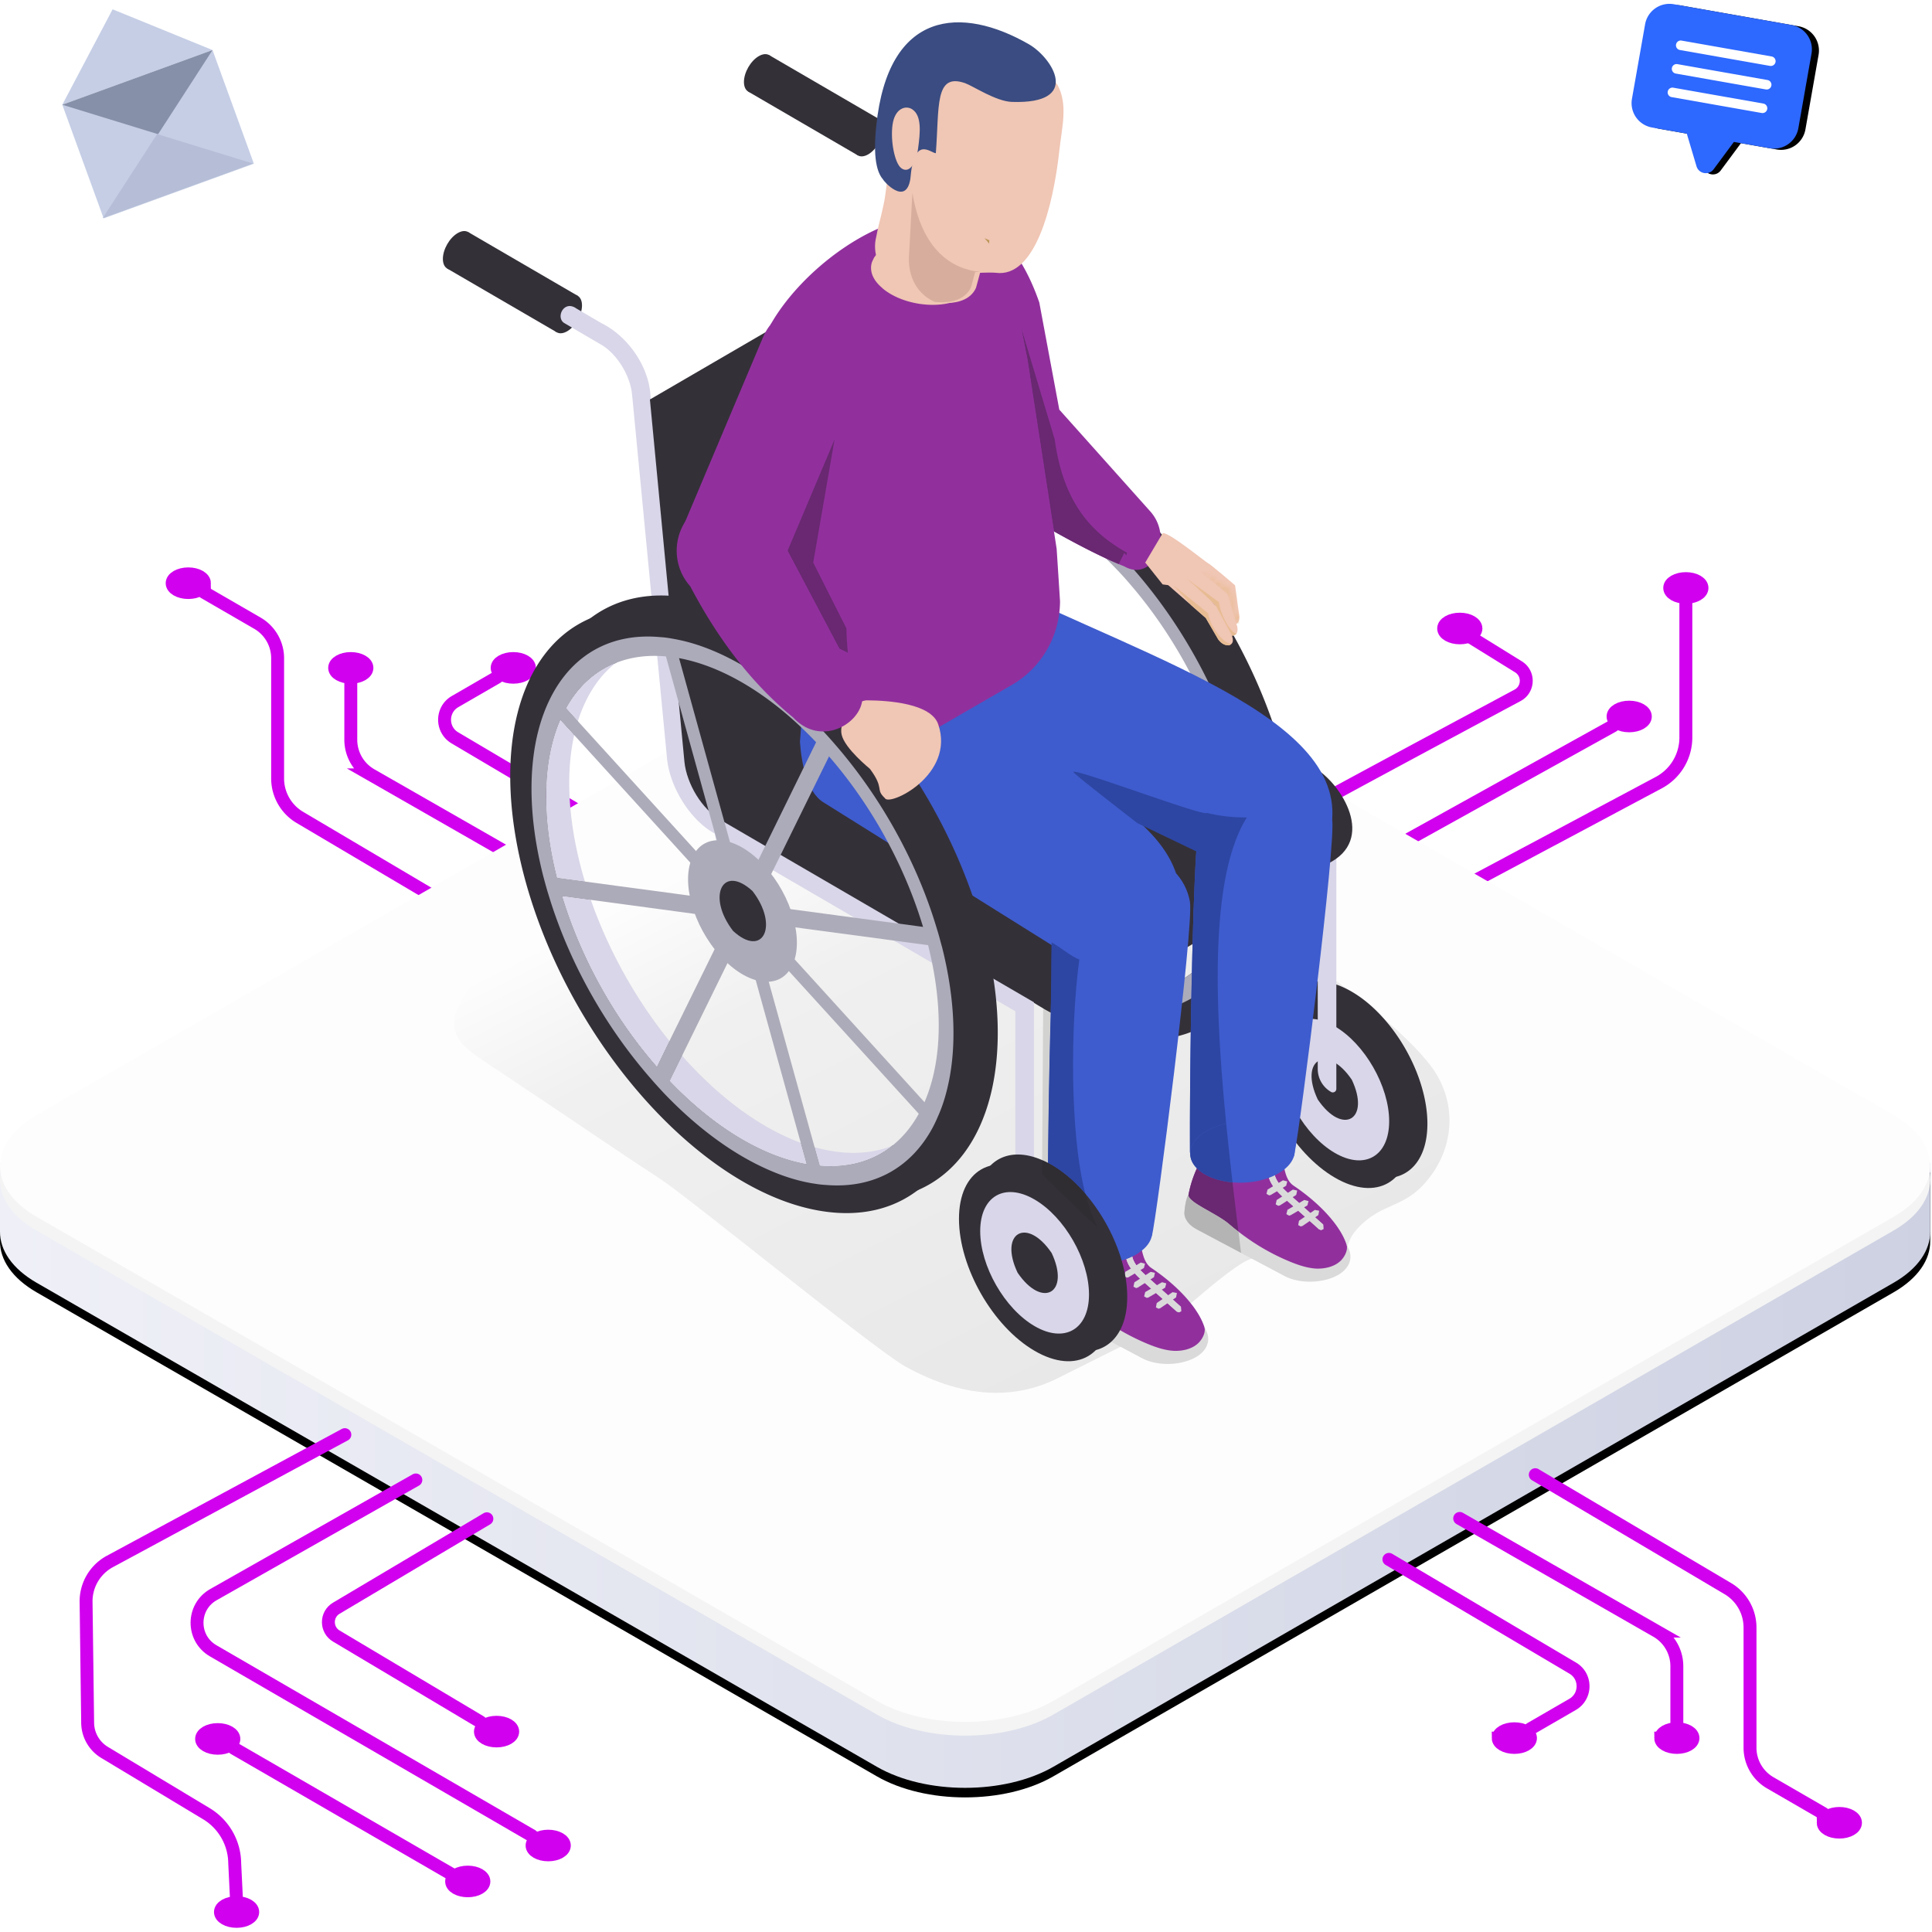 <svg width="404" height="404" xmlns="http://www.w3.org/2000/svg" xmlns:xlink="http://www.w3.org/1999/xlink"><defs><path d="M14.215 238.63l169.148-97.438c10.19-5.87 26.71-5.87 36.9 0l169.147 97.439h14.216v14.343c.03 3.87-2.516 7.746-7.642 10.7L220.262 364.897c-10.189 5.871-26.71 5.871-36.899 0L7.642 263.673C2.516 260.72-.031 256.845 0 252.974v-14.343h14.215z" id="b"/><path d="M1.878 2.877a.924.924 0 01.015-.09l-.015.09z" id="e"/><path d="M8.345 11.8L6.488 5.573S2.805 2.45.761.877l6.328 3.886c.312 2.332.984 5.084 1.858 6.025l-.128.474c-.11.264-.272.439-.474.539z" id="g"/><path d="M0 5.513V21.34a5.174 5.174 0 005.175 5.174h7.382l3.18 6.361c.75 1.5 2.89 1.5 3.64 0l3.18-6.361h7.604a5.173 5.173 0 005.174-5.174V5.513A5.174 5.174 0 0030.16.338H5.175A5.175 5.175 0 000 5.513" id="j"/><linearGradient x1=".709%" y1="50%" x2="100%" y2="50%" id="c"><stop stop-color="#EFF0F7" offset="0%"/><stop stop-color="#CDD1E2" offset="100%"/></linearGradient><linearGradient x1="24.694%" y1="19.127%" x2="75.517%" y2="83.65%" id="d"><stop stop-opacity="0" offset="0%"/><stop stop-opacity=".051" offset="24.735%"/><stop stop-opacity=".081" offset="100%"/></linearGradient><filter x="-.2%" y="-.4%" width="100.5%" height="101.7%" filterUnits="objectBoundingBox" id="a"><feOffset dy="2" in="SourceAlpha" result="shadowOffsetOuter1"/><feColorMatrix values="0 0 0 0 0.758 0 0 0 0 0.78 0 0 0 0 0.872 0 0 0 1 0" in="shadowOffsetOuter1"/></filter><filter x="-2.1%" y="-2.2%" width="108.5%" height="104.5%" filterUnits="objectBoundingBox" id="i"><feOffset dx="1.5" in="SourceAlpha" result="shadowOffsetOuter1"/><feColorMatrix values="0 0 0 0 0.129 0 0 0 0 0.291 0 0 0 0 0.707 0 0 0 1 0" in="shadowOffsetOuter1"/></filter></defs><g fill="none" fill-rule="evenodd"><g transform="translate(0 4.556)"><use fill="#000" filter="url(#a)" xlink:href="#b"/><use fill="url(#c)" xlink:href="#b"/></g><g stroke="#D100EF" stroke-linecap="round" stroke-width="2.7"><path d="M304.455 186.272l42.482-22.655a10.693 10.693 0 005.591-9.402V125.17m-62.418 52.802l47.195-26.195m-63.093 16.869c5.676-3.132 20.066-10.888 43.17-23.27 2.299-1.272 2.378-4.554.144-5.937l-9.789-6.061"/><path d="M355.903 122.944c0 1.078-1.512 1.954-3.375 1.954-1.865 0-3.376-.876-3.376-1.954 0-1.078 1.511-1.952 3.376-1.952 1.863 0 3.375.874 3.375 1.952zm-47.27 8.48c0 1.079-1.51 1.954-3.375 1.954s-3.376-.875-3.376-1.954c0-1.078 1.511-1.952 3.376-1.952 1.864 0 3.375.874 3.375 1.952zm35.423 18.401c0 1.078-1.512 1.952-3.376 1.952-1.864 0-3.375-.874-3.375-1.952 0-1.078 1.51-1.954 3.375-1.954 1.864 0 3.376.876 3.376 1.954z" fill="#D100EF"/></g><g stroke="#D100EF" stroke-linecap="round" stroke-width="2.7"><path d="M102.957 194.738L62.7 170.924a9.473 9.473 0 01-4.646-8.156v-25.122a8.47 8.47 0 00-4.224-7.33l-11.079-6.41"/><path d="M118.761 185.593l-41.149-23.557a8.468 8.468 0 01-4.257-7.349v-13.074m60.207 35.417l-38.44-22.739c-2.888-1.709-2.868-5.904.037-7.585l8.8-5.092"/><path d="M76.73 139.66c0 1.079-1.51 1.953-3.375 1.953-1.863 0-3.375-.874-3.375-1.952 0-1.079 1.512-1.954 3.375-1.954 1.865 0 3.376.875 3.376 1.954zm-33.98-17.708c0 1.079-1.51 1.953-3.375 1.953-1.864 0-3.375-.874-3.375-1.953 0-1.078 1.51-1.952 3.375-1.952s3.376.874 3.376 1.952zm67.96 17.708c0 1.079-1.51 1.953-3.375 1.953-1.863 0-3.375-.874-3.375-1.952 0-1.079 1.512-1.954 3.375-1.954 1.865 0 3.376.875 3.376 1.954" fill="#D100EF"/></g><g stroke="#D100EF" stroke-linecap="round" stroke-width="2.7"><path d="M321.043 308.375l40.257 23.813a9.473 9.473 0 014.646 8.156v25.122a8.47 8.47 0 004.224 7.33l11.079 6.411"/><path d="M305.239 317.52l41.149 23.556a8.468 8.468 0 014.257 7.35v13.073m-60.207-35.416l38.44 22.738c2.888 1.709 2.868 5.904-.037 7.585l-8.8 5.092"/><path d="M347.27 363.452c0-1.079 1.51-1.953 3.375-1.953 1.863 0 3.375.874 3.375 1.953 0 1.078-1.512 1.953-3.375 1.953-1.865 0-3.376-.875-3.376-1.953zm33.98 17.708c0-1.078 1.51-1.952 3.375-1.952 1.864 0 3.375.874 3.375 1.952 0 1.078-1.51 1.952-3.375 1.952s-3.376-.874-3.376-1.952zm-67.96-17.708c0-1.079 1.51-1.953 3.375-1.953 1.863 0 3.375.874 3.375 1.953 0 1.078-1.512 1.953-3.375 1.953-1.865 0-3.376-.875-3.376-1.953z" fill="#D100EF"/></g><g stroke="#D100EF" stroke-linecap="round" stroke-width="2.7"><path d="M86.957 309.47l-42.296 23.965c-4.57 2.56-4.62 9.131-.09 11.76l66.69 38.69"/><path d="M101.81 317.589L70.328 336.29c-2.224 1.318-2.209 4.547.028 5.842l30.106 17.934"/><path d="M107.213 362.097c0 1.078-1.51 1.952-3.375 1.952s-3.375-.874-3.375-1.952c0-1.079 1.51-1.953 3.375-1.953s3.375.874 3.375 1.953zm10.798 23.817c0 1.078-1.51 1.952-3.375 1.952s-3.376-.874-3.376-1.952c0-1.078 1.511-1.952 3.376-1.952 1.864 0 3.375.874 3.375 1.952zm-65.162 13.91c0 1.078-1.511 1.952-3.376 1.952-1.863 0-3.375-.874-3.375-1.952 0-1.08 1.512-1.954 3.375-1.954 1.865 0 3.376.874 3.376 1.954z" fill="#D100EF"/><path d="M72.106 300l-49.137 26.52a9.473 9.473 0 00-4.968 8.46l.328 25.295a7.318 7.318 0 003.597 6.208l21.144 12.725a12.228 12.228 0 016.01 10.365l.393 8.092m-.566-32.087l45.531 26.346"/><path d="M101.189 393.43c0 1.08-1.511 1.953-3.376 1.953-1.863 0-3.375-.873-3.375-1.952s1.512-1.953 3.375-1.953c1.865 0 3.376.874 3.376 1.953zm-52.282-29.804c0 1.078-1.51 1.952-3.375 1.952-1.863 0-3.376-.874-3.376-1.952 0-1.08 1.513-1.953 3.376-1.953 1.864 0 3.375.873 3.375 1.953z" fill="#D100EF"/></g><path d="M183.363 358.533L7.642 257.308c-10.19-5.87-10.19-15.387 0-21.256l175.721-101.225c10.19-5.87 26.71-5.87 36.9 0l175.72 101.225c10.19 5.87 10.19 15.386 0 21.256l-175.72 101.225c-10.19 5.87-26.71 5.87-36.9 0" fill="#F4F4F4"/><path d="M183.363 355.664L7.642 254.44c-10.19-5.87-10.19-15.386 0-21.256l175.721-101.225c10.19-5.87 26.71-5.87 36.9 0l175.72 101.225c10.19 5.87 10.19 15.387 0 21.256l-175.72 101.225c-10.19 5.871-26.71 5.871-36.9 0" fill="#FDFDFD"/><path d="M98.311 281.192c-6.254-3.443-45.403-35.45-51.406-39.339-7.434-4.81-14.727-9.84-22.088-14.76-4.718-3.153-9.44-6.304-14.161-9.46-5.403-3.61-8.524-6.03-5.493-12.346 2.035-4.239 5.944-7.564 9.618-10.37 7.336-5.588 15.74-9.353 23.711-13.901 16.294-9.295 33.299-17.287 50.274-25.266 7.45-3.499 14.574-5.081 21.663-5.081 8.528 0 40.552 27.99 49.476 31.992 8.699 3.897 38 22.597 48.005 35.293 5.841 7.412 5.497 17.194-.553 24.436-4.927 5.907-9.388 4.39-14.57 10.038-3.52 3.837-1.086 7.019-5.475 10.001-4.373 2.974-7.859-4.178-12.845-2.51-.596.198-1.33-1.277-1.07-2.11-.494-.314-1.48.751-2.14.751-3.339 0-16.758 12.927-19.07 14.082-7.31 3.655-14.62 7.31-21.93 10.962-4.301 2.153-8.631 3.097-12.936 3.097-6.458 0-12.858-2.124-19.01-5.509z" fill="url(#d)" transform="translate(91 4.556)"/><path d="M202.81 189.804l2.593-5.28a78.254 78.254 0 01-2.65-3.059l-2.614 5.376c-9.22-10.524-16.033-23.248-19.815-35.69l5.993.795a97.927 97.927 0 01-1.242-3.826l-5.826-.78c-3.13-12.368-3.127-24.193.693-33.031l2.901 3.173a44.8 44.8 0 01.768-2.892l-2.455-2.716c2.55-4.62 6.106-7.75 10.333-9.44 2.823-2.254 6.127-3.62 9.782-4.097a21.424 21.424 0 012.579-.2 27.874 27.874 0 013.7.16c9.94 1.152 21.417 7.652 31.959 19.242a99.53 99.53 0 011.733 1.968l.156.174c7.874 9.238 13.948 20.026 17.783 30.814l.046.132c5.413 15.24 6.329 30.464 1.532 41.145l-.428.913a23.357 23.357 0 01-2.26 3.736c-.51.72-1.034 1.369-1.614 1.971a19.077 19.077 0 01-7.1 4.956c-4.17 3.305-9.367 4.681-15.155 4.196l-1.093-3.882a38.049 38.049 0 01-2.897-.917l1.238 4.46c-9.017-1.607-19.16-7.48-28.64-17.401m-16.602-96.733a23.51 23.51 0 00-4.341 4.253c-4.78 5.968-7.46 14.596-7.592 25.038-.099 6.963.948 14.728 3.251 23.031.16.6.336 1.187.527 1.793a67.423 67.423 0 001.21 3.815l.01.018c4.55 13.508 11.813 26.236 20.438 36.682.86 1.04 1.737 2.07 2.624 3.07 6.633 7.432 13.946 13.568 21.396 17.736 5.515 3.09 11.108 5.123 16.531 5.847 3.117.42 6.028.399 8.756-.043l.06-.036c1.984-.307 3.866-.841 5.59-1.608l.042-.021c14.981-6.435 20.995-27.922 13.443-55.096-9.626-34.706-37.708-65.587-62.754-68.95-7.666-1.04-14.165.642-19.191 4.471" fill="#343038"/><path fill="#ACABB9" d="M200.57 95.824l2.742.367.336 1.187.202.76.92 3.265 10.648 38.471.01.022 2.384 8.574.407 1.494.754 2.695.29 1.105.01.021.453 1.573.301 1.126.754 2.696.364 1.276 2.374 8.61 9.59 34.596 1.093 3.882 1.107 4.007.379 1.398-2.742-.37-.389-1.366-1.107-4.008-1.238-4.46-9.424-34.029-2.406-8.617-.01-.021-.333-1.27-.754-2.694-.31-1.095-.012-.021-.431-1.583-.304-1.127-.743-2.674-.418-1.511-2.405-8.617-10.638-38.454-.753-2.695-.365-1.33-.336-1.183"/><path fill="#ACABB9" d="M175.506 146.833l.856.115 1.691.238 1.196.154 5.826.78 21.934 2.942 6.25.83 1.012.154.022-.011 1.935.253.806.118 1.115.15.017-.011.807.114 1.949.274 1.019.125 6.116.824 27.732 3.715 2.886.392 1.001.135 1.055 3.826-.97-.129-2.918-.399-27.76-3.726-6.148-.834-.97-.125-1.938-.253-.803-.117-1.136-.14-.803-.113-1.938-.254-.98-.15-6.3-.823-21.75-2.941-5.993-.795-1.05-.132-.01-.018-1.826-.242-.856-.114-1.076-3.812"/><path fill="#ACABB9" d="M177.533 107.899l.832.894 2.79 3.08 2.456 2.717 24.707 27.156 6.105 6.702 1.062 1.166 1.906 2.079.758.863.017-.011 1.097 1.22.01.02.79.87 1.903 2.082.944 1.045 6.018 6.595 27.161 29.873 1.981 2.17.8.889 1.047 1.144-1.196 2.42-1.019-1.133-1.245-1.348-28.732-31.562-6.035-6.666-.91-.984-1.913-2.1-.779-.852-1.114-1.209-.01-.021-.79-.87-1.881-2.093-.022.01-1.008-1.112-6.141-6.763-24.279-26.688-2.9-3.173-2.781-3.06-.846-.919 1.217-2.431"/><path d="M233.427 118.98c.436.438.85.887 1.278 1.354.491.538.955 1.066 1.425 1.615 9.159 10.56 15.934 23.255 19.659 35.648a68.576 68.576 0 011.054 3.825c3.099 12.307 3.07 24.04-.754 32.828-.18.424-.371.827-.562 1.23-.209.417-.4.82-.633 1.194-1.518 2.742-3.396 4.98-5.537 6.674-4.17 3.305-9.367 4.681-15.155 4.196-.905-.057-1.825-.189-2.752-.339-9.017-1.607-19.16-7.48-28.64-17.401-.482-.517-.96-1.034-1.454-1.572-.414-.45-.821-.93-1.217-1.39-9.22-10.525-16.033-23.249-19.815-35.691a107.488 107.488 0 01-1.075-3.811c-3.13-12.368-3.127-24.193.693-33.031.18-.424.368-.827.58-1.24.213-.418.4-.82.634-1.195 2.55-4.62 6.106-7.75 10.333-9.44 3.166-1.284 6.732-1.737 10.535-1.402.885.072 1.826.19 2.745.371 9.05 1.668 19.192 7.59 28.658 17.576m-51.56-21.655c-2.936 2.24-5.391 5.316-7.309 9.195-10.637 21.708.191 60.764 24.162 87.1 17.295 19.005 36.777 26.271 50.298 20.692l.06-.036c5.158-2.178 9.449-6.242 12.417-12.246 6.392-13.049 5.037-32.35-2.268-51.402l-.046-.132c-4.16-10.76-10.185-21.416-17.783-30.814l-.156-.174a103.87 103.87 0 00-3.902-4.557c-19.68-21.604-42.172-28.05-55.473-17.626" fill="#ACABB9"/><path d="M200.906 97.007c.41.029.853.064 1.284.129.489.064.984.146 1.458.242 1.295.232 2.6.535 3.902.92 9.247 2.748 18.72 9.248 27.137 18.143.895.966 1.804 1.95 2.685 2.98 9.279 10.678 17.03 24.207 21.303 38.568.191.61.368 1.194.538 1.814.184.688.357 1.359.548 2.018 2.884 11.476 3.078 21.755.998 29.951-.495 1.99-1.121 3.843-1.89 5.537a26.53 26.53 0 01-1.167 2.431c-4.482 8.19-12.233 12.7-22.393 11.811a21.465 21.465 0 01-1.454-.139c-.431-.067-.866-.135-1.298-.2-2.925-.506-5.876-1.418-8.826-2.705-7.624-3.27-15.233-8.913-22.16-16.175a94.606 94.606 0 01-2.674-2.963c-9.35-10.66-17.143-24.221-21.46-38.61-.211-.646-.395-1.337-.59-1.997-.17-.617-.329-1.216-.485-1.814-2.313-9.099-2.932-17.452-2.087-24.586.478-4.132 1.472-7.871 2.887-11.112.378-.86.778-1.68 1.203-2.457 4.514-8.231 12.314-12.745 22.541-11.786M172.701 148.2c9.64 34.728 37.74 65.598 62.757 68.95 7.684 1.03 14.182-.653 19.21-4.482l.042-.021c11.359-8.656 15.296-28.247 8.638-52.3-9.629-34.707-37.728-65.574-62.757-68.947-5.423-.724-10.234-.103-14.383 1.672-14.996 6.414-21.032 27.912-13.507 55.128" fill="#343038"/><path d="M191.49 102.433c-2.452 1.933-4.536 4.553-6.163 7.836a30.388 30.388 0 00-1.716 4.321l-2.455-2.716c2.55-4.62 6.106-7.75 10.333-9.44" fill="#ACABB9"/><path d="M98.797 50.54c0-1.987-1.387-2.792-3.092-1.798-1.709.992-3.095 3.409-3.095 5.398 0 1.986 1.386 2.792 3.095 1.797 1.705-.991 3.092-3.408 3.092-5.398" fill="#343038"/><path fill="#343038" d="M97.891 48.521l-4.376 7.637 22.906 13.326 4.376-7.633-22.906-13.33"/><path d="M121.703 63.87c0-1.99-1.387-2.796-3.092-1.801-1.709.995-3.095 3.412-3.095 5.397 0 1.99 1.386 2.796 3.095 1.8 1.705-.994 3.092-3.411 3.092-5.397m40.046-50.325c0-1.986-1.384-2.792-3.092-1.797-1.705.991-3.092 3.408-3.092 5.398 0 1.985 1.387 2.791 3.092 1.8 1.708-.995 3.092-3.412 3.092-5.401" fill="#343038"/><path fill="#343038" d="M160.843 11.526l-4.373 7.636 22.906 13.327 4.376-7.633-22.91-13.33"/><path d="M184.658 26.874c0-1.99-1.387-2.795-3.095-1.8-1.709.994-3.092 3.411-3.092 5.397 0 1.99 1.383 2.795 3.092 1.8 1.708-.994 3.095-3.411 3.095-5.397m85.808 180.096c-1.288 1.07-2.282 2.6-2.897 4.546l-.007.018c-.457 1.458-.704 3.144-.704 5.04 0 3.812.994 7.933 2.699 11.862 2.84 6.549 7.655 12.567 13.114 15.743 2.183 1.27 4.263 1.965 6.155 2.136 1.419.128 2.731-.043 3.902-.485a7.487 7.487 0 002.144-1.248c2.257-1.868 3.612-5.158 3.612-9.604 0-5.08-1.769-10.713-4.63-15.708a38.76 38.76 0 00-2.343-3.608c-2.522-3.455-5.564-6.382-8.84-8.289-4.914-2.86-9.304-2.806-12.205-.403" fill="#343038"/><path d="M264.042 219.077c0-9.69 6.746-13.615 15.074-8.773 8.324 4.845 15.073 16.624 15.073 26.314 0 9.686-6.75 13.611-15.073 8.77-8.328-4.845-15.074-16.624-15.074-26.31" fill="#D8D6E8"/><path d="M279.116 246.247c8.73 5.084 15.813.963 15.813-9.201 0-10.161-7.08-22.521-15.813-27.602-8.735-5.084-15.817-.962-15.817 9.202 0 10.16 7.082 22.52 15.817 27.601zm0-5.166c-6.273-3.647-11.377-12.556-11.377-19.854s5.104-10.267 11.377-6.617c6.272 3.647 11.373 12.557 11.373 19.854 0 7.298-5.101 10.268-11.373 6.617z" fill="#343038"/><path d="M275.557 229.915c-3.955-8.35 1.917-11.768 7.114-4.139 3.958 8.35-1.917 11.769-7.114 4.14" fill="#343038"/><path d="M278.298 228.311l.04.025a.736.736 0 001.103-.642l.004-55.288-67.746-40.075v33.27l3.892 2.923v-28.742l59.962 34.888v48.846a5.545 5.545 0 002.745 4.795M149.13 174.117l1.277.742v-4.524l-1.277-.745c-2.979-1.733-5.473-5.783-5.798-9.42l-7.291-75.919c.322-6.841-4.504-13.843-10.305-16.692l-5.2-3.044c-2.565-1.844-4.348 1.754-2.629 2.987l7.815 4.578c3.293 1.928 6.07 6.424 6.456 10.456l7.29 75.898c.542 6.043 4.695 12.792 9.662 15.683" fill="#D8D6E8"/><path fill="#D8D6E8" d="M212.315 276.594l3.888 2.263v-69.655l-67.742-40.076 5.901 30.286 3.888 2.927-5.897-25.762 59.962 34.889v65.128"/><path d="M274.938 160.595l-54.009-32.115c-2.607-1.515-4.8-5.07-5.098-8.26l-5.515-59.484c-.488-5.245-4.365-11.042-8.62-12.888l-2.555-1.11-63.238 36.797 7.213 75.702c.45 4.72 3.693 9.971 7.553 12.217l71.962 41.87 54.917-32.668c10.447-4.956 2.937-16.806-2.61-20.061" fill="#343038"/><path d="M246.987 274.198l-.485.224-.431-.17-7.09-6.343c-1.45-1.29-2.964-2.792-3.445-4.645a9.675 9.675 0 001.227-.514c.336 1.59 1.748 2.974 3.082 4.171l7.089 6.343.053.934m4.896 3.408c-1.28-4.146-5.837-8.923-11.087-12.435-1.227-.83-1.655-2.185-2.01-3.686-.12-.524-.247-1.12-.378-1.683v-.014c-.314-1.145-.718-2.29-1.634-3.145l-13.071-.749c-.588.881-1.186 1.8-1.748 2.75v.013c-.47.856-.955 1.762-1.358 2.71v.014c-.81 1.776-1.476 3.683-1.854 5.936-.248 1.077-.407 2.25-.495 3.487l.063.025c-.102 1.262.718 2.538 2.416 3.447l18.06 9.594c3.212 1.711 8.264 1.526 11.306-.406 1.295-.856 1.985-1.872 2.144-2.885h.025v-.723c0-.724-.117-1.487-.379-2.25" fill="#91309D"/><path d="M252.59 280.669c-.127.42-.031 0-.031 0-.16 1.03-.863 2.064-2.176 2.934-3.106 1.968-8.26 2.164-11.529.42l-18.41-9.779c-2.833-1.576-2.529-3.547-2.529-3.547.096-1.259.33-2.88.902-3.783-.587 1.558 5.76 3.911 8.48 6.268a46.721 46.721 0 0012.774 7.872c1.73.71 3.555 1.322 5.444 1.419 1.858.064 3.888-.403 5.187-1.74.559-.578 1.563-2.032 1.107-3.37.255.778 1.058 1.612.782 3.306m-5.604-6.471l-.485.224-.431-.17-7.09-6.343c-1.45-1.29-2.964-2.792-3.445-4.645a9.675 9.675 0 001.227-.514c.336 1.59 1.748 2.974 3.082 4.171l7.089 6.343.053.934" fill="#DADADA"/><path fill="#DADADA" d="M235.646 267.171l-.563-.32.23-.903 3.223-1.932.895.228-.227.902-3.222 1.932-.336.093m1.917 2.182l-.548-.307.198-.905 3.392-2.182.899.2-.198.909-3.39 2.181-.353.104m2.247 2.053l-.567-.324.237-.902 3.51-2.054.891.236-.237.902-3.51 2.057-.325.085m2.448 2.264l-.541-.289.173-.912 3.305-2.264.909.175-.174.916-3.307 2.26-.365.114"/><path d="M219.097 258.23c-.117-20.507.725-66.28 1.984-68.58 1.433-2.609 3.853-5.682 6.322-7.318 3.484-2.31 7.556-4.396 11.65-3.601 4.941.955 8.925 4.855 9.777 9.854.853 4.998-7.05 66.903-7.949 69.766-.555 1.779-3.527 1.583-6.378 1.387-1.726-.118-3.41-.24-4.49.085l-10.916-1.593" fill="#3E5CCD"/><path d="M240.85 258.458c-.224 1.066-.913 2.121-2.063 3.027l-.863.63a8.78 8.78 0 01-1.16.635 9.675 9.675 0 01-1.228.514c-4.1 1.511-9.467 1.369-13.072-.553-.746-.396-1.372-.845-1.867-1.33-.991-.962-1.49-2.04-1.5-3.144v-.04c0-1.579 1.004-3.187 3.028-4.474 4.164-2.645 11.097-2.923 15.46-.595 2.61 1.383 3.707 3.383 3.264 5.33" fill="#3E5CCD"/><path d="M269.589 249.72l7.1 6.342.046.93-.478.222-.435-.164-7.086-6.343c-1.404-1.237-2.84-2.674-3.389-4.424l-.07-.225c.431-.142.841-.317 1.238-.506l.06.21c.407 1.498 1.74 2.813 3.014 3.958m12.038 10.684l-.035-.082c-1.295-4.117-5.837-8.863-11.048-12.356-1.167-.778-1.61-2.04-1.95-3.462l-.06-.225c-.091-.399-.183-.845-.29-1.294l-.091-.388v-.011c-.305-1.141-.715-2.285-1.624-3.141l-9.718-.567-3.364-.189c-.584.884-1.178 1.8-1.74 2.756v.01a31.6 31.6 0 00-1.366 2.707v.014l-.057.128c-.736 1.637-1.355 3.401-1.73 5.437l-.07.378c-.245 1.07-.397 2.246-.489 3.483l.068.025c-.103 1.27.714 2.542 2.409 3.448l9.038 4.802 9.025 4.788c3.212 1.718 8.27 1.53 11.306-.4 1.295-.859 1.984-1.871 2.137-2.884h.035v-.727c0-.72-.117-1.483-.386-2.25" fill="#91309D"/><path d="M282.338 263.463l-.067.19c-.212.976-.913 1.931-2.137 2.755-3.11 1.964-8.27 2.153-11.529.41l-18.416-9.78c-2.838-1.564-2.523-3.543-2.523-3.543.096-1.248.33-2.86.888-3.754l.01-.021c-.583 1.55 5.76 3.907 8.48 6.26.63.542 1.274 1.07 1.928 1.565a45.914 45.914 0 0010.85 6.307c1.727.706 3.549 1.319 5.441 1.426 1.857.057 3.888-.414 5.186-1.743.538-.553 1.483-1.93 1.143-3.213l-.035-.153c.258.763 1.05 1.6.781 3.294m-5.603-6.467l-.485.225-.431-.171-7.09-6.343c-1.447-1.29-2.964-2.791-3.445-4.645a9.676 9.676 0 001.227-.514c.34 1.59 1.748 2.974 3.081 4.172l7.09 6.342.053.934" fill="#DADADA"/><path fill="#DADADA" d="M265.393 249.97l-.562-.322.23-.902 3.222-1.932.895.228-.226.902-3.223 1.933-.336.092m1.917 2.182l-.548-.307.198-.905 3.393-2.182.898.2-.198.909-3.389 2.182-.353.103m2.246 2.057l-.566-.328.237-.902 3.51-2.053.89.235-.236.902-3.51 2.053-.325.093m2.448 2.26l-.541-.288.173-.913 3.304-2.264.91.175-.174.916-3.308 2.26-.364.114"/><path d="M262.775 181.109c-16.46-6.024-26.905-10.21-31.332-12.557-8.608-4.564-23.47-10.881-44.589-18.952-3.611-2.118 12.545-8.114 12.262-12.318l1.51-19.19c33.159 17.76 79.859 30.121 77.941 53.287l-15.792 9.73z" fill="#3E5CCD"/><path d="M221.204 198.437l-48.924-30.605c-3.612-2.118-4.72-8.52-5.002-12.724l1.51-19.191c33.158 17.762 79.858 30.122 77.94 53.288l-25.524 9.232zm49.492 42.794l-.057.317-.035.107c-.283.895-1.181 1.248-2.36 1.33-1.1.064-2.451-.1-3.788-.26-1.804-.221-3.584-.442-4.702-.104l-2.582-.377-8.278-1.213-.06-.01c-.092-16.596.445-49.727 1.32-62.989v-.01c.07-1.202.151-2.236.247-3.085l.021-.295.01-.082c.132-1.141.259-1.872.39-2.118.431-.788.955-1.626 1.553-2.45 1.355-1.893 3.046-3.729 4.765-4.873 3.477-2.303 7.553-4.389 11.653-3.6 4.938.965 8.922 4.862 9.774 9.864.832 4.834-6.597 63.695-7.87 69.848" fill="#3E5CCD"/><path d="M270.696 241.231l-.057.317-.035.107c-.258 1.002-.934 1.979-2.01 2.849a7.19 7.19 0 01-.887.634 11.51 11.51 0 01-1.132.624c-.386.19-.796.368-1.228.52-2.31.86-5.034 1.188-7.613.963-1.998-.164-3.912-.67-5.49-1.504-.792-.424-1.447-.906-1.96-1.437-.994-.987-1.46-2.128-1.39-3.273.07-1.529 1.075-3.058 3.01-4.296 1.299-.823 2.852-1.411 4.51-1.754 3.701-.809 7.943-.435 10.953 1.166 2.501 1.33 3.623 3.212 3.33 5.084" fill="#3E5CCD"/><g transform="translate(246.655 246.985)"><mask id="f" fill="#fff"><use xlink:href="#e"/></mask><path fill="#D2D2D1" mask="url(#f)" d="M1.878 2.877h.018v-.09h-.018z"/></g><path d="M258.972 257.545a39.853 39.853 0 01-1.928-1.565c-2.639-2.282-8.677-4.563-8.511-6.118l.014-.089c.007-.018.01-.036.018-.053l-.01.021c.374-2.036.993-3.8 1.73-5.437.512.531 1.167 1.013 1.959 1.437 1.578.834 3.492 1.34 5.49 1.504.407 3.498.828 6.945 1.238 10.3" fill="#692871"/><path d="M259.52 261.994l-9.331-4.955c-2.318-1.28-2.53-2.83-2.533-3.358 0-.118.01-.186.01-.186.096-1.248.33-2.86.888-3.754l.01-.021c-.006.017-.01.035-.017.053-.007.032-.01.06-.014.09-.166 1.554 5.872 3.835 8.511 6.117.63.542 1.274 1.07 1.928 1.565.174 1.458.361 2.906.538 4.332l.01.117" fill="#B4B4B4"/><path d="M250.422 174.642c-4.344-2.325-8.642-4.65-12.71-6.82l12.72 6.745-.01.075" fill="#2F2C32"/><path d="M248.834 241.02a719.54 719.54 0 01-.01-4.006c0-9.295.148-21.933.41-33.573.035-.029.074-.061.113-.09a1.512 1.512 0 00-.114.047c.227-10.207.542-19.637.92-25.366l-12.317-5.915c-9.006-6.966-13.465-10.531-13.378-10.695.432-.788 27.319 9.394 27.917 8.57a34.11 34.11 0 007.942.945c.138 0 .28 0 .417-.003-1.305 2.085-2.36 4.567-3.212 7.38-4.11 13.711-3.209 35.344-1.107 56.667-1.66.343-3.212.93-4.51 1.754-1.936 1.238-2.94 2.767-3.011 4.296l-.06-.01z" fill="#2D46A3"/><path d="M257.734 247.245c-1.998-.164-3.912-.67-5.49-1.504-.792-.424-1.447-.906-1.96-1.437-.93-.927-1.4-1.99-1.397-3.059 0-.071.003-.142.007-.214.07-1.529 1.075-3.058 3.01-4.296 1.299-.823 2.852-1.411 4.51-1.754.128 1.298.255 2.603.397 3.897.117 1.13.233 2.25.36 3.366.188 1.682.376 3.344.563 5.001" fill="#2D46A3"/><path d="M240.439 118.056c-1.38 1.212-3.283 1.565-5.338.378-6.085-2.425-14.458-6.992-24.01-12.735a453.211 453.211 0 01-7.263-4.45l-7.404-39.604c.92-21.134 14.228-17.723 20.904 1.615l4.181 22.396 19.011 21.266c3.294 3.672 2.498 8.888-.081 11.134" fill="#91309D"/><path d="M233.937 117.952c-3.803-1.604-8.395-3.95-13.546-6.834l-5.532-35.915-1.295-6.592 6.987 23.266c1.917 14.264 8.656 20.05 15.126 23.715a3.46 3.46 0 00-.134.535l-.46-.5-.382.803-.764 1.522" fill="#692871"/><path d="M207.698 243.192c-1.287 1.07-2.285 2.602-2.9 4.549l-.004.018c-.46 1.454-.707 3.14-.707 5.04 0 3.812.997 7.93 2.699 11.859 2.844 6.549 7.655 12.567 13.114 15.743 2.186 1.273 4.266 1.968 6.159 2.136 1.415.128 2.73-.04 3.902-.485a7.487 7.487 0 002.143-1.248c2.257-1.868 3.612-5.155 3.612-9.604 0-5.08-1.769-10.71-4.634-15.708a38.728 38.728 0 00-2.338-3.608c-2.526-3.451-5.569-6.382-8.844-8.286-4.91-2.859-9.3-2.805-12.202-.406" fill="#343038"/><path d="M201.27 255.3c0-9.69 6.75-13.616 15.074-8.771 8.328 4.841 15.074 16.624 15.074 26.31 0 9.687-6.75 13.616-15.074 8.77-8.324-4.844-15.073-16.623-15.073-26.31" fill="#D8D6E8"/><path d="M216.344 282.473c8.735 5.08 15.813.962 15.817-9.202 0-10.164-7.082-22.525-15.817-27.605-8.734-5.08-15.813-.962-15.813 9.202s7.079 22.52 15.813 27.605m0-5.166c-6.272-3.651-11.373-12.557-11.373-19.858 0-7.298 5.101-10.268 11.373-6.617 6.273 3.65 11.377 12.556 11.377 19.854s-5.104 10.268-11.377 6.62" fill="#343038"/><path d="M212.79 266.137c-3.96-8.35 1.916-11.765 7.11-4.139 3.958 8.35-1.914 11.768-7.11 4.14" fill="#343038"/><path d="M221.661 125.682c0 7.251-3.852 13.96-10.107 17.569l-7.637 4.406-10.772 6.239c-3.216 1.84-6.594 2.685-9.927 2.695-1.383 0-2.766-.142-4.114-.42-8.865-1.84-16.177-9.633-16.177-19.947l-.574-21.306a7.006 7.006 0 00-.024-1.461l-.043-.474-1.16-45.096c8.823-15.565 34.23-31.44 45.522-17.162 2.243 2.837 6.622 14.018 6.622 16.389l1.589 8.089 6.098 39.57.39 6 .314 4.909" fill="#91309D"/><path d="M219.14 243.174a18.75 18.75 0 00-1.214-.585l.208-31.736c.527.306 1.055.602 1.582.887-.283 9.797-.485 21.352-.577 31.434" fill="#D2D2D1"/><path d="M219.716 211.74a58.768 58.768 0 01-1.582-.887l.004-.143 1.581.92c0 .039 0 .075-.003.11" fill="#2F2C32"/><path d="M219.9 243.598c-.255-.15-.506-.288-.76-.424.091-10.082.293-21.637.576-31.434.003-.035.003-.071.003-.11.089-3.034.078-11.961.18-14.557 1.83.952 4.012 2.917 5.799 3.57-1.84 13.473-2.027 36.57 1.263 48.991-2.126-2.47-4.521-4.56-7.061-6.036z" fill="#2D46A3"/><path d="M229.405 256.49c-.297 0-11.497-10.942-11.497-10.942l.018-2.959a18.75 18.75 0 011.974 1.01c2.54 1.475 4.935 3.564 7.06 6.035.676 2.553 1.487 4.86 2.445 6.834.007.015.007.022 0 .022m-67.182-145.975l-1.476-2.791c-.074-.082-.145-.16-.219-.239l1.56-2.217.135 5.247" fill="#2F2C32"/><path d="M177.303 136.498c-.601-.289-1.202-.581-1.797-.873l-13.283-25.11-.135-5.247 13.418-19.081-5.451 31.459 6.937 13.743c.028 1.669.134 3.376.311 5.11" fill="#692871"/><path d="M184.364 60.112l.259.242c3.82 3.173 10.687 4.325 15.321 2.578 4.638-1.75 5.3-5.744 1.475-8.917a13.676 13.676 0 00-3.003-1.807 16.024 16.024 0 00-1.847-.71 15.9 15.9 0 00-.973-.264 17.183 17.183 0 00-1.585-.342c-2.752-.463-5.61-.317-7.913.55-1.592.605-2.703 1.472-3.34 2.466l-.378.788c-.311.824-.308 1.7-.036 2.596.315.955.977 1.918 2.02 2.82z" fill="#F0C6B4"/><path d="M196.526 63.288c3.407.345 6.418-.535 7.564-3.088.223-.741.584-2.207.856-3.155 0 0 .495-.018 1.128-.036.772-.017 1.748-.017 2.19.036 8.112 1.07 11.947-13.555 13.28-25.765.496-4.57 1.815-9.466-.392-13.487l-.103-.171-.085-.086-.584-.827c-1.538-2.139-3.817-3.69-6.127-5.02C209 8.673 202.756 7.087 197.11 9.21c-3.902 1.447-4.708 4.602-7.103 8.395-2.293 3.537-2.944 5.743-3.372 9.883-1.694 16.071-1.61 13.95-2.377 17.554-.941 3.658-.82 3.658-1.164 5.106-1.181 7.037 6.863 12.417 13.432 13.14" fill="#F0C6B4"/><path d="M211.582 21.31c-3.326-.114-8.183-3.369-9.782-3.925-6.417-2.232-5.356 4.995-6.11 14.656-1.128-.067-4.584-3.846-5.327 5.38-.941 5.804-5.696.346-5.678.136-.757-.86-2.313-3.13-1.457-11.166 2.494-24.49 17.96-25.16 31.905-17.145 4.854 2.774 11.268 12.581-3.551 12.064" fill="#3A4C81"/><path d="M186.638 26.091c-.474 3.458.485 8 1.773 9.03 1.525 1.227 3.085-.53 3.559-3.989.474-3.458.806-6.905-1.189-8.26-1.366-.927-3.665-.24-4.143 3.22" fill="#F0C6B4"/><path d="M196.875 63.21c-.45 0-.913-.025-1.38-.07-3.3-1.43-5.904-4.882-5.373-10.365l.668-12.453c2.003 12.107 8.42 16.022 14.253 16.539-.633.018-1.128.036-1.128.036-.272.948-.633 2.413-.856 3.155-.987 2.203-3.364 3.158-6.184 3.158" fill="#D7AE9D"/><path d="M206.825 50.956c-.06-.082-.117-.16-.177-.231-.255-.325-.52-.631-.793-.927l1.026.456-.056.702" fill="#BC9758"/><path d="M140.042 226.026l2.59-5.28a78.06 78.06 0 01-2.647-3.056l-2.618 5.373c-9.219-10.524-16.032-23.245-19.81-35.687l5.989.792a104.027 104.027 0 01-1.238-3.822l-5.827-.781c-3.13-12.371-3.13-24.193.69-33.034l2.901 3.176a47.34 47.34 0 01.768-2.895l-2.452-2.716c2.547-4.617 6.106-7.751 10.333-9.437 2.82-2.257 6.128-3.619 9.782-4.1.831-.11 1.687-.186 2.575-.196a27.296 27.296 0 013.704.157c9.94 1.151 21.417 7.654 31.959 19.244.58.645 1.17 1.308 1.733 1.964l.152.179c7.875 9.233 13.95 20.022 17.784 30.813l.05.129c5.408 15.24 6.325 30.464 1.531 41.148l-.428.913a23.332 23.332 0 01-2.264 3.733 16.837 16.837 0 01-1.61 1.975 19.172 19.172 0 01-7.103 4.955c-4.17 3.305-9.368 4.681-15.155 4.196l-1.09-3.882a39.853 39.853 0 01-2.9-.92l1.238 4.464c-9.018-1.612-19.156-7.483-28.637-17.405m-16.606-96.73a23.377 23.377 0 00-4.34 4.25c-4.78 5.972-7.458 14.6-7.592 25.038-.096 6.966.948 14.728 3.255 23.03.155.6.336 1.188.527 1.794.36 1.28.764 2.531 1.206 3.815l.014.018c4.546 13.512 11.812 26.236 20.433 36.685.86 1.04 1.74 2.071 2.629 3.07 6.633 7.433 13.941 13.568 21.395 17.736 5.512 3.087 11.105 5.123 16.531 5.843 3.113.421 6.028.4 8.752-.042l.06-.036c1.989-.307 3.87-.842 5.594-1.608l.038-.021c14.982-6.432 20.996-27.923 13.447-55.096-9.63-34.707-37.707-65.584-62.757-68.946-7.663-1.041-14.161.638-19.192 4.47" fill="#343038"/><path fill="#ACABB9" d="M137.799 132.045l2.745.371.336 1.184.198.763.92 3.262 10.648 38.471.014.021 2.381 8.578.407 1.49.754 2.7.293 1.104.01.018.45 1.572.304 1.127.754 2.695.364 1.277 2.374 8.61 9.59 34.599 1.09 3.882 1.107 4.004.382 1.401-2.745-.37-.389-1.37-1.107-4.003-10.66-38.493-2.408-8.617-.01-.021-.33-1.27-.753-2.695-.312-1.094-.014-.022-.431-1.579-.301-1.127-.743-2.677-.417-1.512-2.406-8.617-10.638-38.45-.753-2.698-.368-1.33-.336-1.184"/><path fill="#ACABB9" d="M172.319 151.846l2.692 2.948-.41.852-1.242 2.528-12.088 24.6-2.664 5.426.01.021-1.322 2.66-.34.698-.502 1.01-.354.712-.828 1.73-.442.84-2.71 5.538-13.719 27.964-2.692-2.951.421-.828.81-1.668.428-.863 2.618-5.373 9.453-19.212 2.692-5.526.45-.87.827-1.733.354-.709.502-1.012.357-.71.828-1.733.474-.966 2.685-5.44 12.05-24.575 1.262-2.542.4-.816"/><path fill="#ACABB9" d="M112.735 183.059l.856.114 1.695.235 1.195.157 5.827.78 21.933 2.942 6.247.827 1.012.157.021-.01 1.939.252.803.115 1.114.15.022-.011.803.117 1.949.271 1.022.125 6.117.827 27.727 3.715 2.89.392.998.136 1.058 3.821-.97-.128-2.918-.4-27.763-3.721-6.145-.834-.97-.129-1.938-.253-.806-.118-1.132-.135-.803-.118-1.939-.253-.983-.146-6.297-.827-21.753-2.941-5.99-.792-1.05-.135-.014-.018-1.825-.239-.853-.114-1.079-3.811"/><path fill="#ACABB9" d="M114.766 144.12l.831.899 2.791 3.077 2.452 2.716 24.71 27.16 6.106 6.702 1.061 1.162 1.903 2.082.757.86.022-.011 1.096 1.222.01.018.79.874 1.903 2.078.94 1.045 6.022 6.595 27.158 29.876 1.981 2.168.8.89 1.05 1.142-1.195 2.424-1.02-1.134-1.244-1.347-28.736-31.562-6.032-6.667-.91-.988-1.913-2.1-.778-.848-1.115-1.212-.014-.022-.785-.87-1.886-2.089-.02.011-1.01-1.116-6.14-6.763-24.279-26.685-2.9-3.176-2.781-3.06-.842-.916 1.217-2.435"/><path d="M170.656 155.204c.435.435.853.885 1.277 1.355a55.25 55.25 0 011.426 1.615c9.162 10.56 15.933 23.252 19.658 35.648a67.678 67.678 0 011.058 3.822c3.096 12.307 3.067 24.043-.757 32.831-.177.42-.368.827-.559 1.23-.212.414-.403.816-.637 1.19-1.514 2.742-3.396 4.981-5.536 6.678-4.17 3.305-9.368 4.681-15.155 4.196a30.014 30.014 0 01-2.752-.338c-9.018-1.612-19.156-7.483-28.637-17.405-.481-.517-.962-1.034-1.454-1.572-.414-.45-.824-.927-1.22-1.39-9.22-10.525-16.033-23.246-19.811-35.688a102.36 102.36 0 01-1.076-3.811c-3.13-12.371-3.13-24.193.69-33.034.18-.425.372-.828.58-1.241.213-.417.404-.82.637-1.194 2.547-4.617 6.106-7.751 10.333-9.437 3.167-1.287 6.729-1.74 10.535-1.401a24 24 0 012.742.367c9.053 1.672 19.195 7.593 28.658 17.58m-51.56-21.659c-2.937 2.243-5.392 5.316-7.309 9.198-10.634 21.705.191 60.76 24.165 87.096 17.296 19.006 36.777 26.272 50.294 20.693l.06-.036c5.158-2.178 9.45-6.243 12.418-12.246 6.392-13.049 5.04-32.347-2.265-51.402l-.049-.129c-4.16-10.76-10.185-21.416-17.784-30.813l-.152-.179a103.62 103.62 0 00-3.905-4.556c-19.68-21.604-42.168-28.047-55.473-17.626" fill="#ACABB9"/><path d="M138.135 133.232c.41.025.853.061 1.288.129.484.06.98.146 1.457.239 1.291.231 2.6.534 3.902.92 9.247 2.748 18.718 9.251 27.137 18.142a95.724 95.724 0 012.682 2.984c9.282 10.674 17.033 24.208 21.307 38.568.187.606.368 1.194.534 1.811.187.692.357 1.362.552 2.018 2.883 11.476 3.077 21.754.997 29.954-.495 1.99-1.121 3.84-1.892 5.537-.358.845-.74 1.65-1.164 2.431-4.486 8.19-12.237 12.7-22.397 11.808-.46-.025-.966-.075-1.45-.139-.432-.068-.867-.132-1.302-.2-2.926-.502-5.872-1.419-8.823-2.702-7.623-3.273-15.233-8.916-22.163-16.175-.895-.97-1.793-1.936-2.67-2.963-9.354-10.663-17.148-24.221-21.463-38.61-.213-.649-.397-1.34-.588-1.996-.17-.62-.329-1.22-.488-1.815-2.31-9.098-2.933-17.455-2.087-24.589.481-4.132 1.475-7.872 2.887-11.112.378-.86.781-1.676 1.206-2.453 4.51-8.232 12.314-12.746 22.538-11.787m-28.202 51.192c9.637 34.728 37.736 65.595 62.754 68.95 7.683 1.03 14.182-.653 19.213-4.485l.038-.021c11.363-8.657 15.3-28.247 8.64-52.297-9.627-34.71-37.726-65.577-62.754-68.95-5.427-.724-10.238-.103-14.388 1.676-14.992 6.41-21.027 27.911-13.503 55.127" fill="#343038"/><path d="M181.916 160.783c-.075-.092-5.218-4.196-5.919-7.14-.704-2.97 2.66-7.21 5.36-7.195 4.436.025 13.34.645 14.833 5.009 3.622 10.595-10.33 17.294-11.158 15.43-2.054-1.9 0-1.9-3.116-6.104z" fill="#F0C6B4"/><path d="M128.721 138.659c-2.455 1.928-4.538 4.549-6.162 7.836a30.778 30.778 0 00-1.72 4.317l-2.45-2.716c2.546-4.617 6.105-7.751 10.332-9.437m-11.55 11.871l2.901 3.177c-1.981 8.83-1.072 19.623 2.236 30.639l-5.827-.781c-3.13-12.371-3.13-24.193.69-33.034m.386 36.845l5.989.792c3.59 10.267 9.194 20.556 16.44 29.522l-2.619 5.373c-9.219-10.524-16.032-23.245-19.81-35.687m52.784 52.511c5.94 1.668 11.512 1.59 16.245-.314-4.17 3.305-9.368 4.681-15.155 4.196l-1.09-3.882m-27.71-19.141l.782.902c7.84 8.617 16.185 14.442 24.028 17.32l1.238 4.463c-9.018-1.612-19.156-7.483-28.637-17.405l2.59-5.28" fill="#D8D6E8"/><path d="M150.64 199.911c-5.741-6.307-8.327-15.636-5.776-20.83 2.55-5.199 9.272-4.297 15.013 2.01 5.742 6.31 8.328 15.637 5.777 20.834-2.55 5.198-9.272 4.296-15.014-2.014" fill="#ACABB9"/><path d="M153.287 194.66c-5.562-7.223-2.187-14.093 4.082-8.318 5.561 7.223 2.186 14.097-4.082 8.318" fill="#343038"/><path d="M163.27 118.533c-2.385 5.651-8.866 8.282-14.473 5.88-5.607-2.404-8.217-8.931-5.833-14.582l16.595-39.316c2.384-5.648 8.861-8.282 14.469-5.88 5.61 2.407 8.22 8.935 5.837 14.586l-16.595 39.312" fill="#91309D"/><path d="M179.525 143.218c3.824 5.797-6.75 14.261-13.662 6.813-8.7-7.112-15.75-16.435-21.537-27.451-4.068-4.57-3.693-11.601.838-15.705a10.978 10.978 0 0115.583.849l18.778 35.494" fill="#91309D"/><path d="M239.58 117.756l3.537 4.45 12.417 1.625.81 4.778c.152.591.4 1.094.785 1.461l.8.482c.488.02.874-.15 1.082-.65l.128-.474.039-.395-.917-6.639s-5.168-4.452-5.667-4.638c-.389-.142-8.409-6.702-9.477-6.246l-3.63 6.118-.053.025.145.103z" fill="#F0C6B4"/><g transform="translate(250.192 118.64)"><mask id="h" fill="#fff"><use xlink:href="#g"/></mask><path fill="#E8BC93" mask="url(#h)" d="M.76 11.8h8.187V.878H.76z"/></g><path d="M246.563 120.476l2.21 1.772 5.29 4.246 1.708 4.738c.414.906 1.026 1.54 1.977 1.697.354-.053.634-.189.814-.456.195-.278.269-.706.188-1.333l-2.07-6.927s-6.474-5.487-7.018-5.583c-.545-.1-3.1 1.846-3.1 1.846" fill="#F0C6B4"/><path d="M257.748 132.93a2.28 2.28 0 01-.166-.036l-3.378-6.257-.138-.135-.004-.008-.02-.017c-.776-.75-4.115-3.972-5.923-5.498l.004-.003 6.76 4.927c.382 2.795 2.367 6.381 3.68 6.57-.181.267-.46.403-.815.456" fill="#E8BC93"/><path d="M243.672 121.817l8.47 7.412 2.596 4.463c.59.803 1.316 1.295 2.282 1.252l.237-.11.34-.282c.25-.325.297-.813.038-1.562l-3.431-6.353s-6.669-6.492-7.224-6.47c-.552.017-3.308 1.65-3.308 1.65" fill="#F0C6B4"/><path d="M256.903 134.947c-.91 0-1.599-.485-2.165-1.255l-2.597-4.463-3.003-2.628c-.99-1.151-2.459-2.823-3.527-3.943l.046-.032 6.973 5.612c.389 2.866 3.304 6.356 4.715 6.356a.715.715 0 00.251-.042l-.34.281-.236.11c-.04 0-.078.004-.117.004" fill="#E8BC93"/><g transform="rotate(10 174.472 1971.297)"><use fill="#000" filter="url(#i)" xlink:href="#j"/><use fill="#2D68FF" xlink:href="#j"/></g><path d="M370.122 13.779l-18.835-3.321a1 1 0 01.347-1.97l18.835 3.321a1 1 0 01-.347 1.97m-.869 4.924l-18.834-3.321a1 1 0 01.347-1.97l18.835 3.321a1 1 0 01-.348 1.97m-.868 4.924l-18.834-3.321a1 1 0 01.347-1.97l18.834 3.321a1 1 0 01-.347 1.97" fill="#FFF"/><g><path fill="#C5CEE5" d="M21.674 45.662l31.413-11.434L44.44 10.47 13.026 21.903z"/><path fill="#C5CEE5" d="M23.55 1.947L13.026 21.904 44.44 10.47z"/><path fill="#8690A8" d="M13.026 21.904l20.03 6.161L44.44 10.47z"/><path fill="#B5BED6" d="M52.885 34.192l-20.03-6.162L21.47 45.626z"/></g></g></svg>